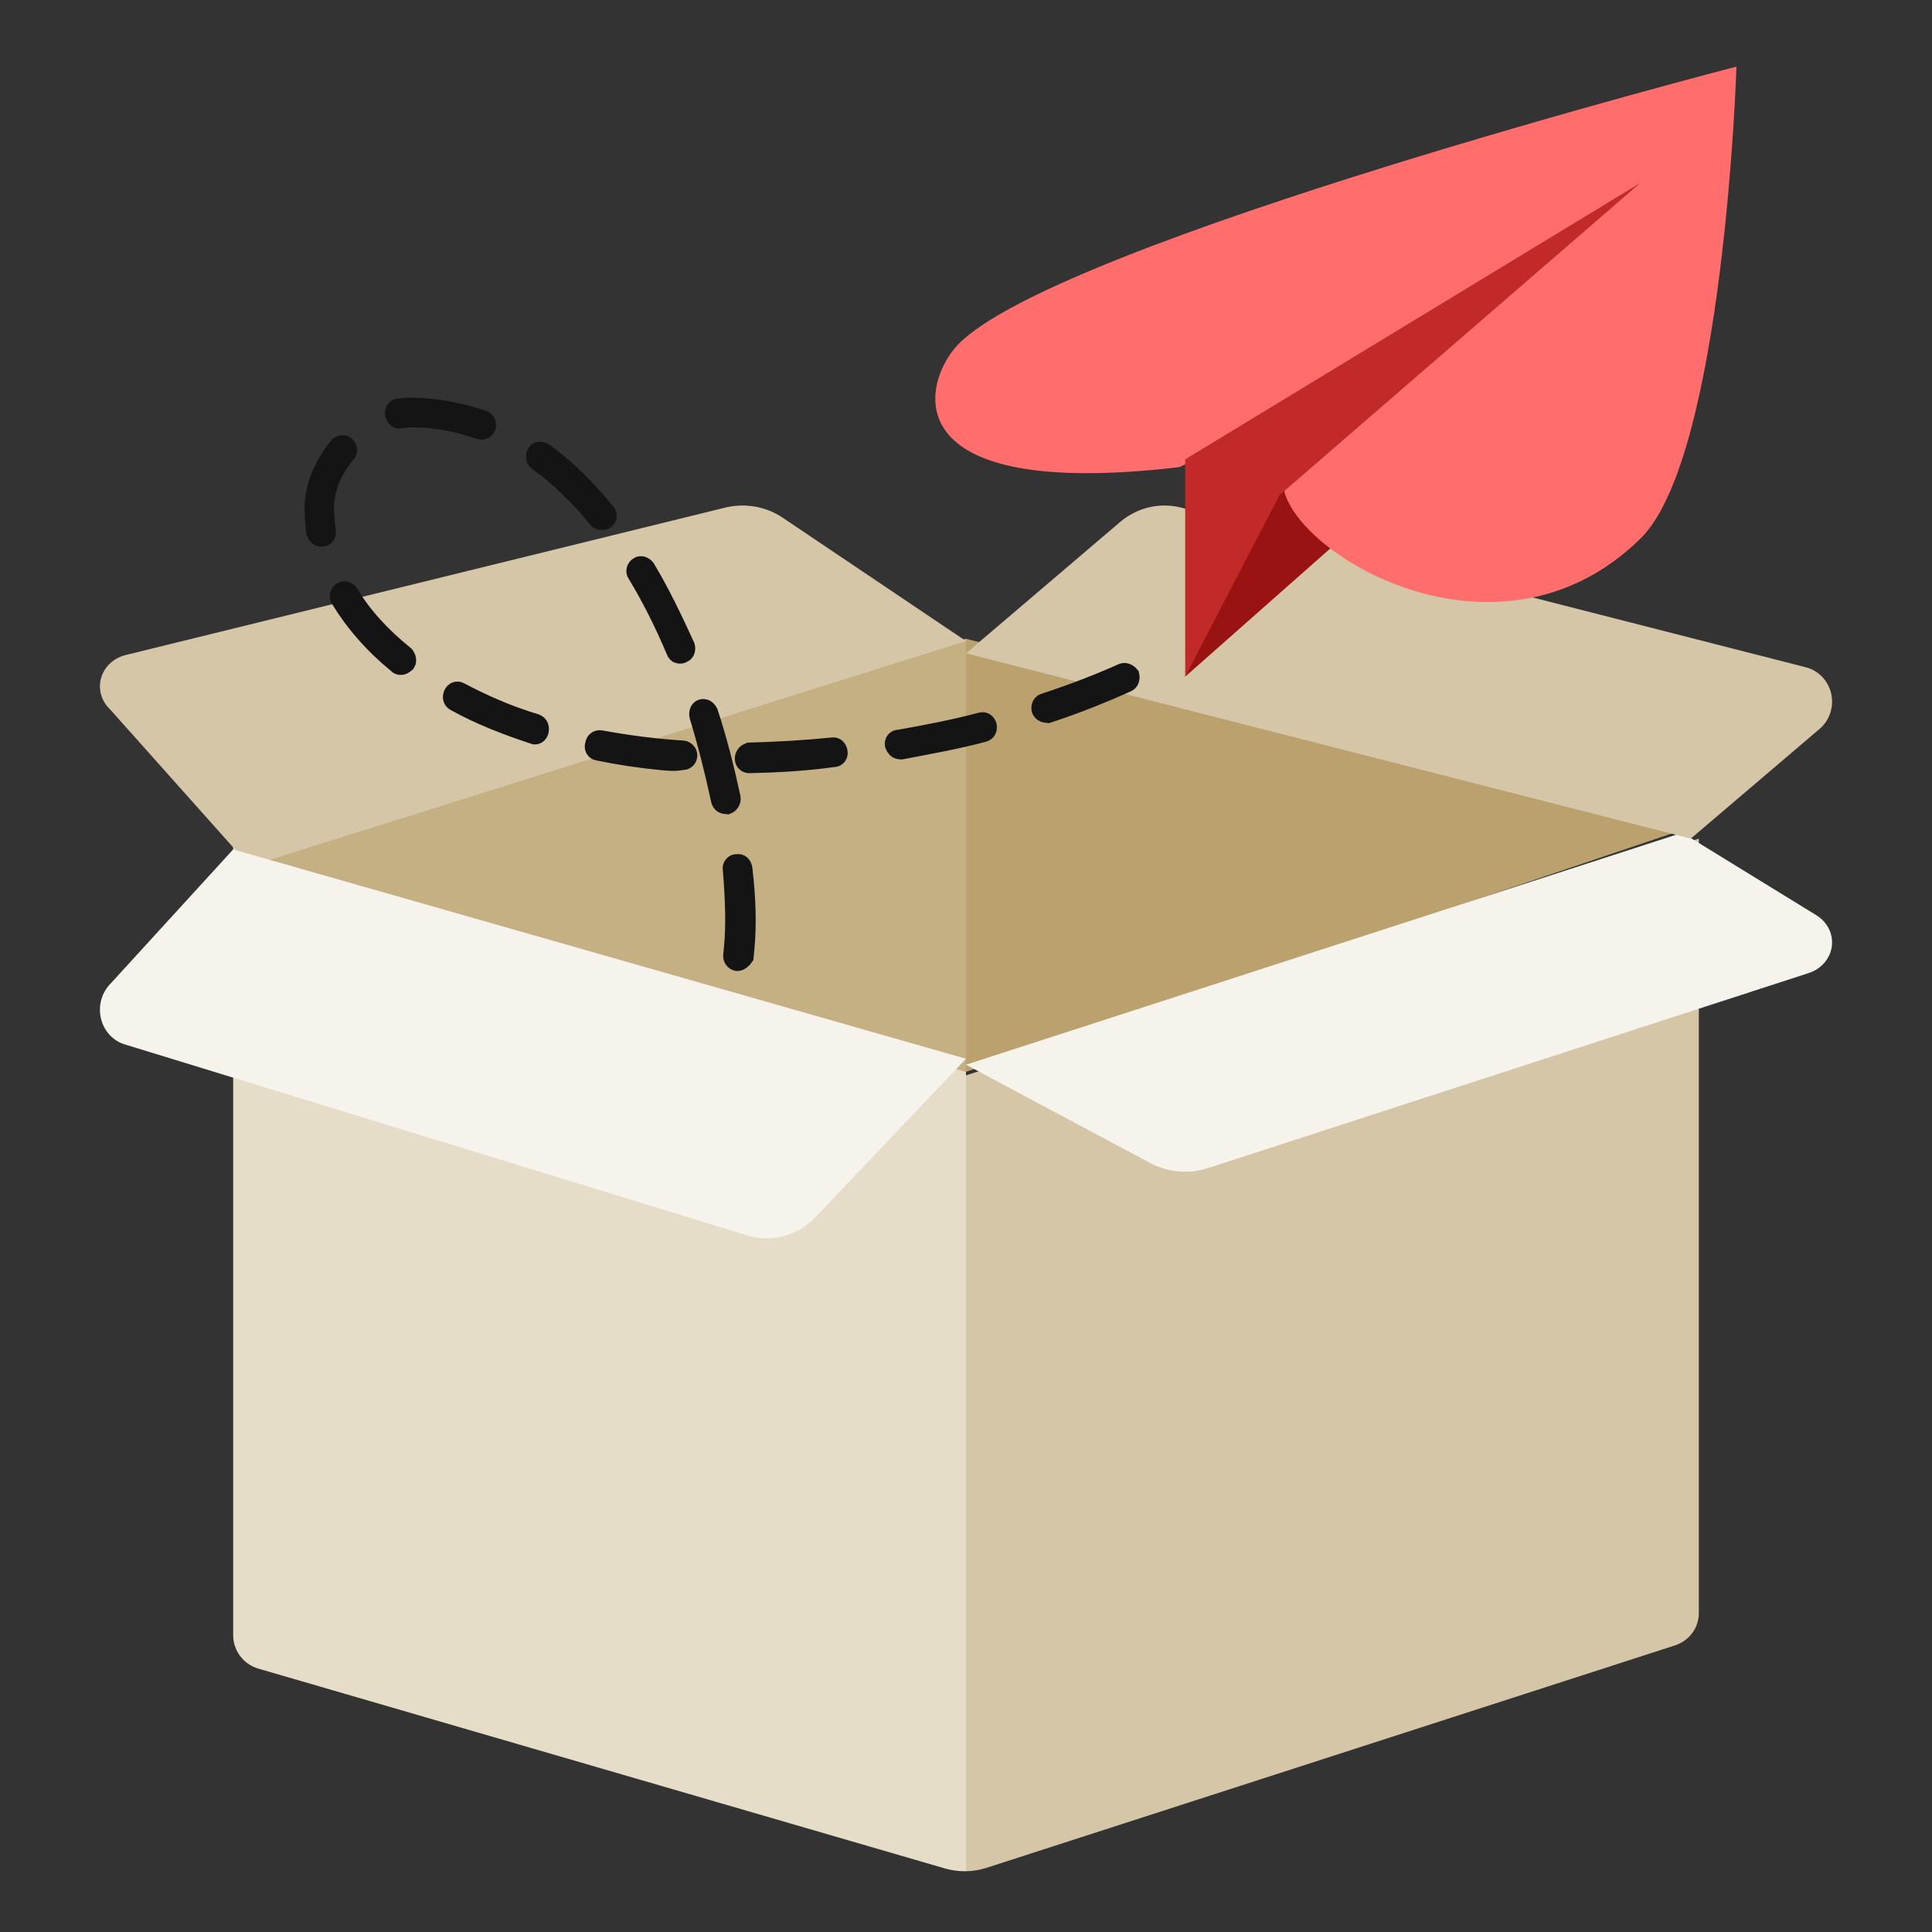 <svg width="58" height="58" viewBox="0 0 58 58" fill="none" xmlns="http://www.w3.org/2000/svg">
<rect x="0" y="0" width="58" height="58" fill="#333333" stroke="none"/>
<path d="M7 49.084C7 49.312 7.073 49.534 7.21 49.716C7.347 49.898 7.54 50.031 7.759 50.094L28.367 56.092C28.573 56.151 28.786 56.18 29 56.176V31.579L7 25.176V49.084Z" fill="#E6DDC9"/>
<path d="M29 32.176L7 25.676L29 19.176L51 24.748L29 32.176Z" fill="#BAA16D"/>
<path d="M29 32.176L7 25.676L29 19.176V32.176Z" fill="#C5B084"/>
<path d="M29 32.283V56.176C29.212 56.172 29.423 56.136 29.624 56.071L50.278 49.398C50.488 49.331 50.671 49.201 50.801 49.027C50.93 48.853 51 48.644 51 48.429V25.176L29 32.283Z" fill="#D5C6A7"/>
<path d="M3.775 19.664C3.598 19.707 3.437 19.793 3.307 19.913C3.177 20.034 3.083 20.185 3.036 20.351C2.988 20.517 2.988 20.692 3.036 20.858C3.083 21.024 3.176 21.176 3.306 21.297L7.5 26L29 19.245L23.494 15.54C23.247 15.374 22.965 15.261 22.667 15.209C22.369 15.157 22.062 15.167 21.769 15.239L3.775 19.664Z" fill="#D5C6A7"/>
<path d="M29 31.963L34.54 34.919C34.799 35.057 35.087 35.142 35.385 35.168C35.682 35.193 35.983 35.159 36.265 35.067L54.295 29.213C54.479 29.154 54.642 29.048 54.766 28.907C54.889 28.765 54.967 28.595 54.992 28.414C55.016 28.234 54.986 28.05 54.905 27.885C54.824 27.72 54.694 27.579 54.532 27.478L50.5 25L29 31.963Z" fill="#F6F3EC"/>
<path d="M54.623 21.884C54.771 21.758 54.883 21.593 54.945 21.406C55.007 21.219 55.017 21.018 54.974 20.826C54.931 20.634 54.836 20.458 54.701 20.317C54.565 20.177 54.394 20.078 54.207 20.031L35.467 15.24C35.149 15.158 34.816 15.155 34.496 15.23C34.176 15.305 33.878 15.456 33.626 15.671L29 19.613L50.759 25.176L54.623 21.884Z" fill="#D5C6A7"/>
<path d="M24.482 36.54C24.22 36.815 23.892 37.011 23.534 37.108C23.175 37.205 22.799 37.198 22.443 37.09L3.746 31.354C3.573 31.302 3.416 31.203 3.291 31.068C3.166 30.932 3.077 30.765 3.032 30.582C2.988 30.399 2.989 30.207 3.037 30.024C3.085 29.843 3.177 29.677 3.305 29.544L7 25.5L29 31.785L24.482 36.54Z" fill="#F6F3EC"/>
<path fill-rule="evenodd" clip-rule="evenodd" d="M22.134 28.874C22.036 28.865 21.98 28.759 21.986 28.694C21.993 28.628 22.002 28.529 22.012 28.431C22.073 27.806 22.052 27.008 21.976 26.104C21.953 26.002 22.028 25.91 22.126 25.92C22.228 25.897 22.287 25.969 22.31 26.071C22.419 26.977 22.437 27.809 22.372 28.466C22.363 28.565 22.353 28.663 22.347 28.729C22.307 28.792 22.2 28.881 22.134 28.874ZM21.77 24.159C21.704 24.153 21.642 24.113 21.619 24.012C21.437 23.164 21.223 22.314 20.973 21.493C20.95 21.391 20.992 21.295 21.061 21.269C21.162 21.246 21.224 21.285 21.28 21.39C21.56 22.247 21.774 23.098 21.956 23.945C21.979 24.047 21.904 24.139 21.835 24.166C21.802 24.163 21.802 24.163 21.77 24.159ZM19.848 22.842C19.192 22.778 18.573 22.684 17.957 22.557C17.858 22.548 17.803 22.443 17.845 22.347C17.855 22.249 17.927 22.189 18.025 22.199C18.805 22.342 19.654 22.458 20.509 22.509C20.574 22.515 20.666 22.591 20.657 22.689C20.647 22.788 20.575 22.847 20.477 22.838C20.274 22.884 20.077 22.865 19.848 22.842ZM22.485 22.935C22.387 22.926 22.328 22.853 22.337 22.755C22.347 22.656 22.419 22.597 22.488 22.57C23.284 22.549 24.149 22.501 24.984 22.417C25.086 22.394 25.145 22.466 25.168 22.568C25.191 22.67 25.116 22.762 25.017 22.752C24.179 22.869 23.314 22.917 22.485 22.935ZM16.053 22.072C16.02 22.069 16.02 22.069 16.053 22.072C15.187 21.788 14.391 21.477 13.669 21.075C13.574 21.032 13.551 20.93 13.594 20.835C13.636 20.739 13.738 20.716 13.8 20.756C14.492 21.122 15.252 21.462 16.088 21.71C16.183 21.753 16.209 21.822 16.2 21.92C16.19 22.019 16.118 22.078 16.053 22.072ZM26.992 22.515C26.927 22.508 26.868 22.436 26.842 22.367C26.819 22.265 26.894 22.173 26.992 22.183C27.834 22.033 28.643 21.88 29.458 21.662C29.56 21.638 29.619 21.71 29.645 21.779C29.668 21.881 29.626 21.977 29.524 22C28.709 22.218 27.867 22.368 27.058 22.521C27.025 22.518 26.992 22.515 26.992 22.515ZM12.023 19.984C11.99 19.981 11.957 19.977 11.928 19.941C11.193 19.338 10.629 18.686 10.201 17.98C10.142 17.908 10.188 17.779 10.257 17.753C10.329 17.694 10.424 17.736 10.483 17.808C10.88 18.478 11.448 19.098 12.153 19.665C12.213 19.737 12.236 19.839 12.196 19.901C12.124 19.961 12.088 19.99 12.023 19.984ZM31.401 21.421C31.335 21.414 31.273 21.375 31.246 21.306C31.223 21.204 31.266 21.109 31.367 21.086C32.222 20.804 32.978 20.514 33.705 20.187C33.774 20.16 33.869 20.203 33.928 20.275C33.951 20.377 33.909 20.472 33.84 20.499C33.113 20.826 32.321 21.146 31.466 21.427C31.433 21.424 31.401 21.421 31.401 21.421ZM20.393 19.644C20.328 19.637 20.298 19.601 20.272 19.532C19.923 18.702 19.535 17.933 19.108 17.228C19.049 17.156 19.095 17.027 19.164 17.001C19.236 16.942 19.331 16.984 19.39 17.056C19.817 17.762 20.201 18.563 20.583 19.397C20.609 19.466 20.596 19.597 20.495 19.62C20.459 19.65 20.426 19.647 20.393 19.644ZM9.622 16.131C9.557 16.125 9.497 16.052 9.471 15.983C9.431 15.714 9.424 15.448 9.417 15.182C9.424 15.116 9.427 15.083 9.434 15.017C9.485 14.492 9.74 13.919 10.155 13.396C10.227 13.336 10.329 13.313 10.388 13.385C10.447 13.457 10.47 13.559 10.398 13.619C10.022 14.079 9.81 14.556 9.761 15.05C9.758 15.082 9.752 15.148 9.748 15.181C9.755 15.447 9.766 15.681 9.805 15.95C9.828 16.052 9.753 16.144 9.655 16.134L9.622 16.131ZM18.041 15.63C18.008 15.627 17.976 15.623 17.946 15.587C17.385 14.902 16.781 14.311 16.132 13.849C16.069 13.81 16.049 13.675 16.089 13.613C16.131 13.518 16.229 13.527 16.325 13.57C16.974 14.032 17.607 14.658 18.198 15.38C18.257 15.452 18.247 15.55 18.175 15.61C18.139 15.639 18.074 15.633 18.041 15.63ZM14.436 12.92L14.404 12.917C13.764 12.688 13.083 12.555 12.388 12.553C12.257 12.54 12.156 12.563 12.021 12.583C11.92 12.607 11.861 12.534 11.838 12.432C11.815 12.331 11.89 12.239 11.955 12.245C12.089 12.225 12.224 12.205 12.355 12.218C13.082 12.223 13.797 12.359 14.501 12.594C14.597 12.637 14.623 12.706 14.613 12.804C14.571 12.9 14.502 12.926 14.436 12.92Z" fill="#141414" stroke="#141414" stroke-width="0.554"/>
<path fill-rule="evenodd" clip-rule="evenodd" d="M35.58 20.314L41.434 15.142L41.806 11.041L37.439 15.421L35.58 20.314Z" fill="#981312"/>
<path fill-rule="evenodd" clip-rule="evenodd" d="M38.518 14.536C38.658 16.54 44.929 20.408 49.25 16.167C51.758 13.697 52.13 2 52.13 2C52.13 2 31.736 7.266 28.762 10.342C27.694 11.46 26.718 15.048 35.406 14.023C35.406 14.023 38.379 12.532 38.518 14.536Z" fill="#FF6E6C"/>
<path fill-rule="evenodd" clip-rule="evenodd" d="M49.239 5.495L35.58 13.79V20.314L38.414 14.862L49.239 5.495Z" fill="#C22A29"/>
</svg>
